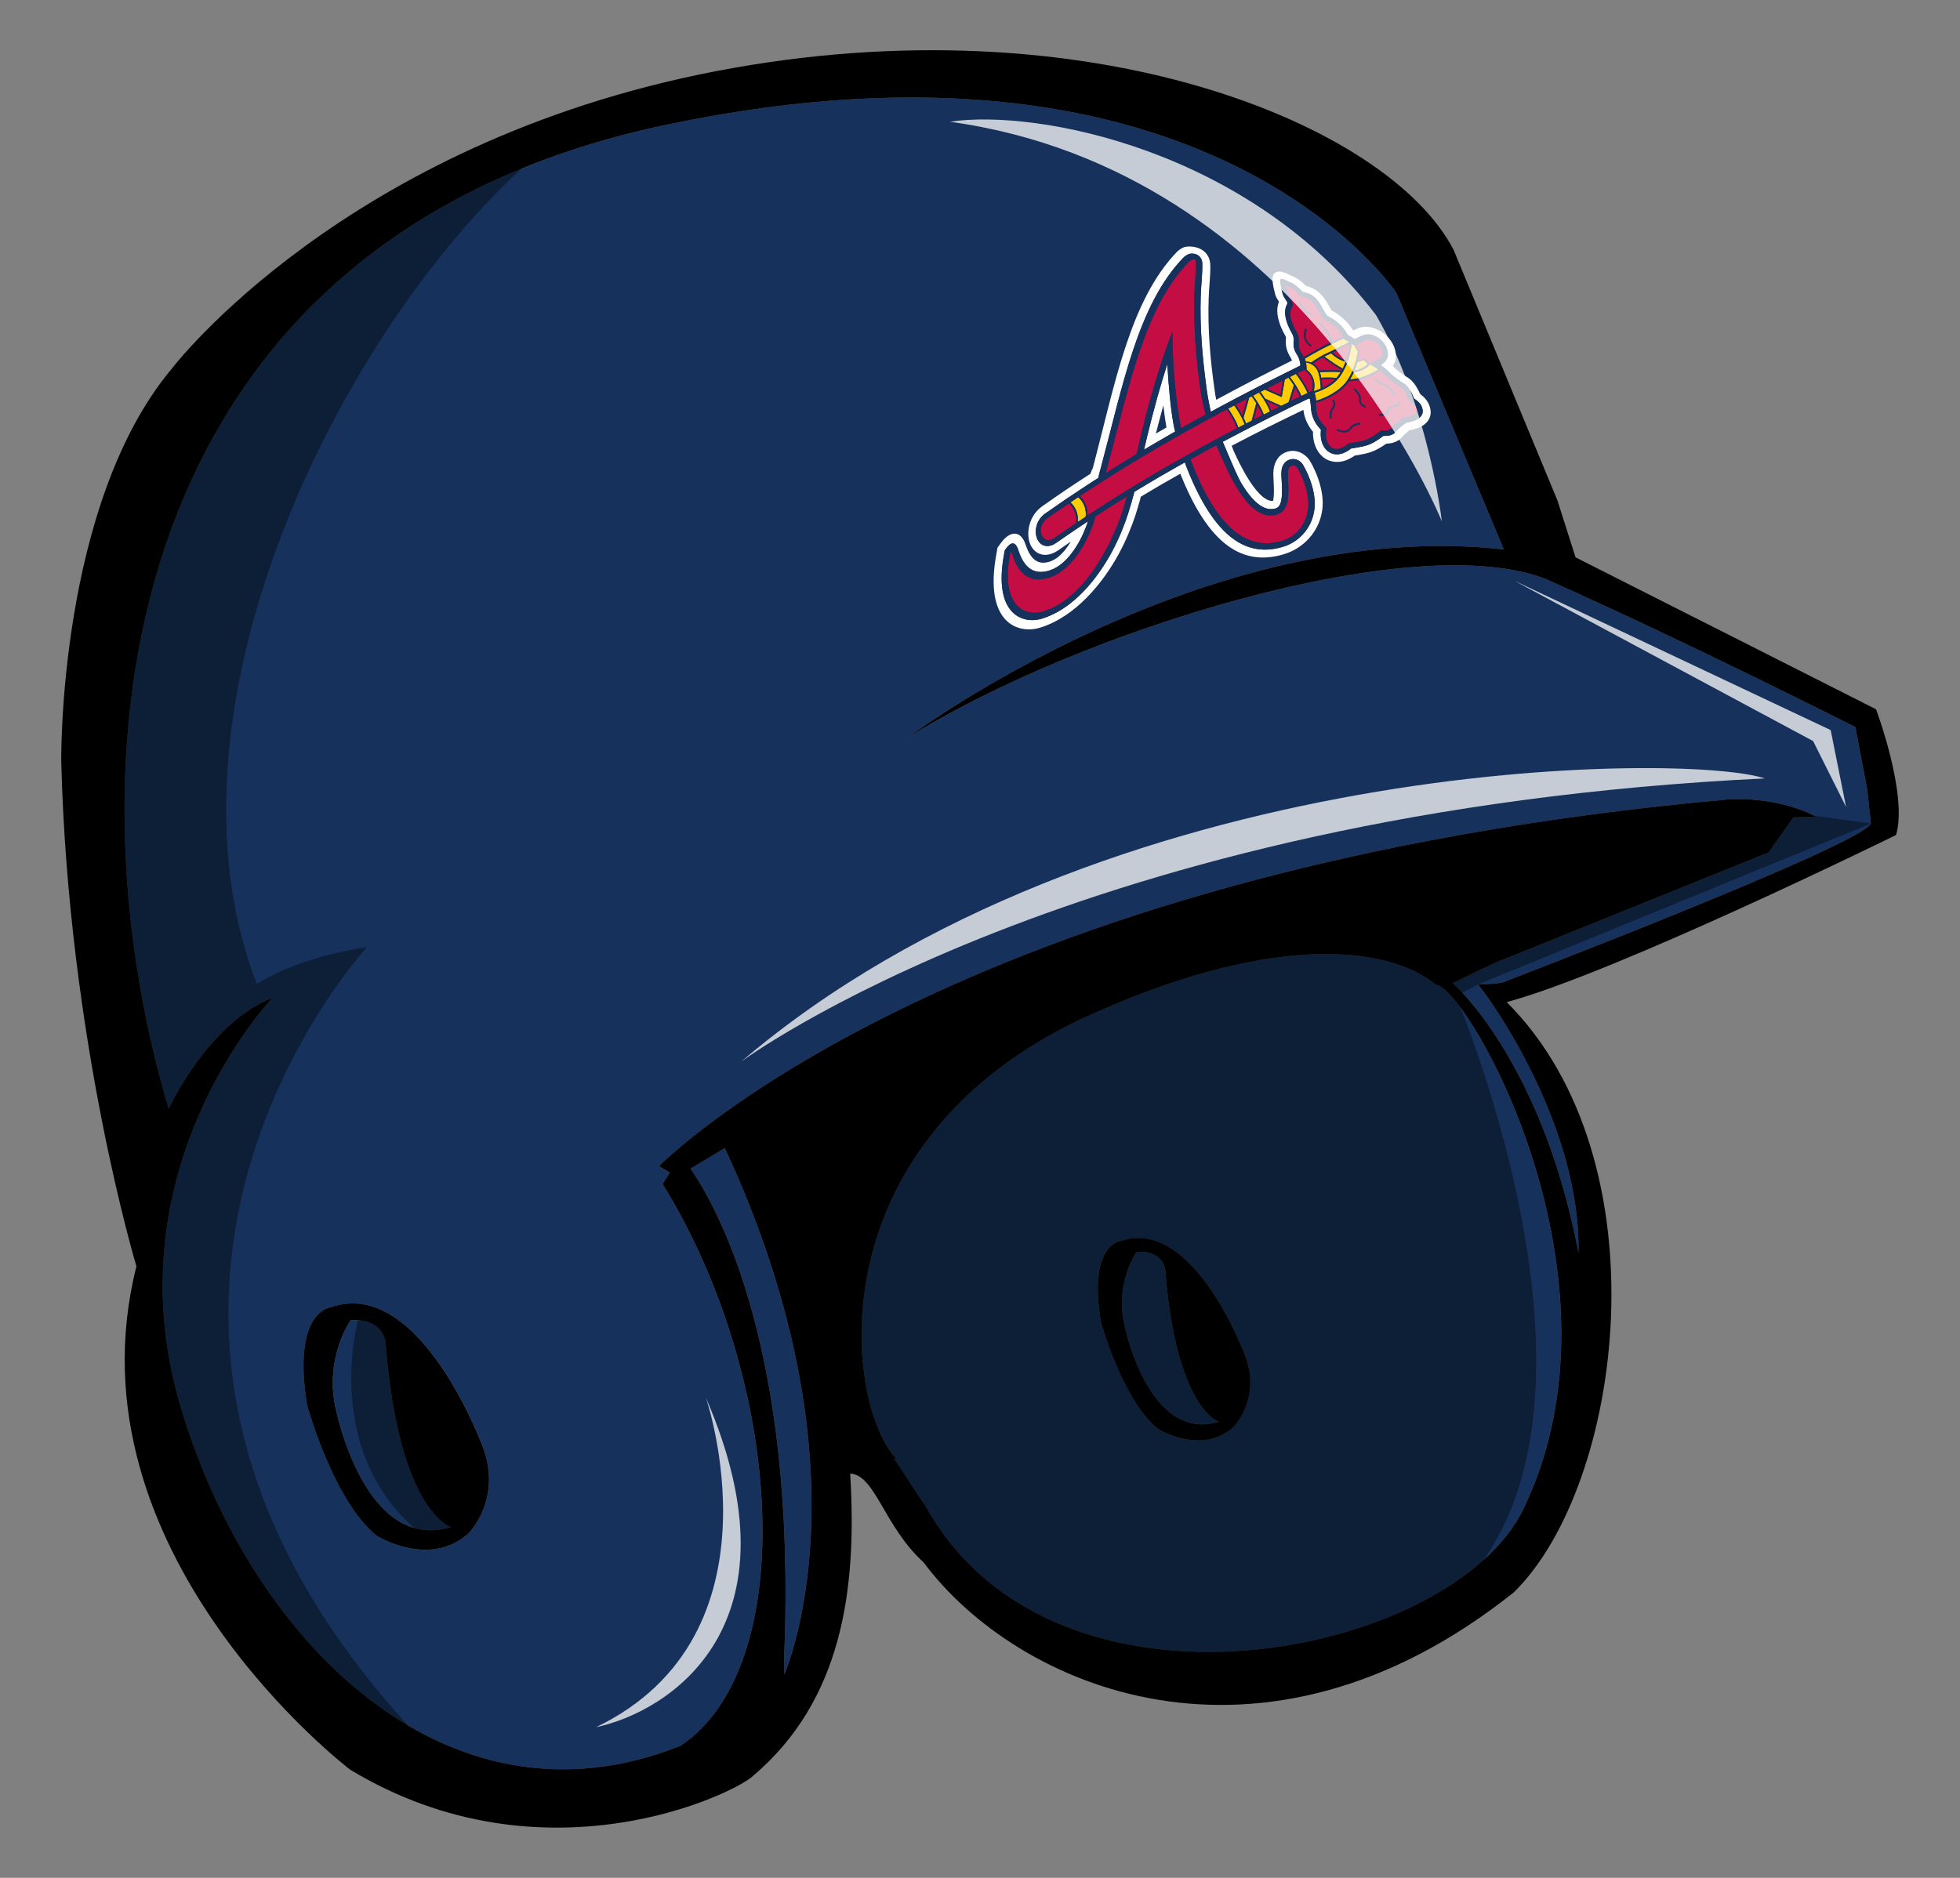<?xml version="1.0" encoding="utf-8"?>
<!-- Generator: Adobe Illustrator 17.0.0, SVG Export Plug-In . SVG Version: 6.00 Build 0)  -->
<!DOCTYPE svg PUBLIC "-//W3C//DTD SVG 1.1//EN" "http://www.w3.org/Graphics/SVG/1.1/DTD/svg11.dtd">
<svg version="1.1" id="Layer_1" xmlns="http://www.w3.org/2000/svg" xmlns:xlink="http://www.w3.org/1999/xlink" x="0px" y="0px"
	 width="48px" height="46px" viewBox="0 0 48 46" style="enable-background:new 0 0 48 46;" xml:space="preserve">
<rect x="0" y="0" width="48" height="46" fill="#808080" stroke="none"/>
<path id="color1" style="fill:#16325C;" d="M35.166,24.124c-1.2-0.995-4.181-1.283-8.805,0.893
	c-6.473,3.154-5.646,9.464-4.399,10.73l-0.068-0.013c0.211,0.285,0.427,0.673,0.769,1.153c3.155,5.707,12.89,3.716,14.646,0.071
	C40.045,31.283,35.926,24.175,35.166,24.124z M30.202,34.96c-0.789,0.702-1.841,0.044-1.841,0.044
	c-0.876-0.702-1.403-2.63-1.403-2.63c-0.314-1.905,0.482-1.973,0.482-1.973c1.807-0.623,3.068,2.849,3.068,2.849
	C30.877,34.293,30.202,34.96,30.202,34.96z M17.75,28.125c3.683,7.912,1.458,12.888,1.458,12.888v-0.526
	c0.288-7.406-1.606-10.858-2.296-11.861C17.12,28.5,17.413,28.324,17.75,28.125z M11.042,37.408
	c-2.134,0.64-2.827-2.934-2.827-2.934c-0.267-1.227,0.373-2.134,0.373-2.134c0.8-0.054,0.854,0.534,0.854,0.534
	C9.761,37.035,11.042,37.408,11.042,37.408z M29.851,34.828c-1.753,0.526-2.323-2.411-2.323-2.411
	c-0.219-1.009,0.307-1.754,0.307-1.754c0.658-0.043,0.702,0.438,0.702,0.438C28.8,34.521,29.851,34.828,29.851,34.828z
	 M45.818,20.173l-0.093-0.85l-0.288-1.513c0,0-4.038-2.046-7.577-3.625c-3.254-1.268-11.435,1.261-15.642,3.891
	c0,0,7.246-5.435,14.61-4.617l-2.63-6.282c0,0-4.558-6.925-17.883-4.12S1.5,18.31,4.13,27.163c0,0,0.964-2.104,2.542-2.718
	c0,0-3.944,4.12-2.279,9.906c1.666,5.785,6.519,10.711,12.272,8.415c2.928-1.943,2.542-8.941-0.438-13.762l0.176-0.28l-0.263-0.158
	c0,0,7.088-7.276,26.21-8.985c1.321-0.058,2.148,0.438,2.148,0.438c-0.137-0.006-0.337-0.004-0.578,0.003l-0.606,0.859l-6.439,2.601
	c-0.242,0.074-1.295,0.604-1.295,0.604s2.167,1.866,3.076,6.594c0.054-3.042-2.049-6.063-2.459-6.564
	c0.173-0.009,0.594-0.013,0.688-0.084C36.885,24.031,45.584,20.699,45.818,20.173z M11.469,37.568
	c-0.96,0.853-2.24,0.053-2.24,0.053c-1.067-0.854-1.707-3.201-1.707-3.201c-0.381-2.318,0.587-2.4,0.587-2.4
	c2.2-0.758,3.735,3.467,3.735,3.467C12.29,36.757,11.469,37.568,11.469,37.568z"/>
<path id="fill_3_" style="fill:#FFFFFF;" d="M34.781,9.654c-0.015-0.032-0.034-0.07-0.053-0.106c-0.027-0.049-0.056-0.1-0.087-0.142
	c-0.03-0.039-0.095-0.119-0.193-0.175c-0.06-0.035-0.205-0.132-0.282-0.21c-0.017-0.02-0.037-0.037-0.058-0.057
	c0.13-0.177,0.083-0.427-0.044-0.612c-0.168-0.242-0.529-0.446-0.842-0.295c-0.031,0.015-0.047,0.022-0.078,0.037
	c-0.005-0.003-0.007-0.004-0.012-0.007c-0.132-0.23-0.363-0.4-0.522-0.483c-0.047-0.079-0.097-0.176-0.165-0.277
	c-0.151-0.224-0.35-0.295-0.454-0.324c-0.007-0.002-0.01-0.004-0.017-0.006c-0.092-0.099-0.194-0.166-0.267-0.206
	c-0.028-0.015-0.054-0.026-0.072-0.034c-0.011-0.004-0.016-0.006-0.027-0.01c-0.067-0.035-0.126-0.062-0.177-0.077
	c-0.045-0.015-0.138-0.037-0.206,0.015c-0.057,0.042-0.062,0.11-0.062,0.148s0.006,0.087,0.013,0.133
	c0.002,0.022,0.007,0.05,0.014,0.085c0.013,0.059,0.032,0.133,0.043,0.172c0.017,0.053,0.049,0.11,0.083,0.159
	c0.002,0.003,0.004,0.006,0.006,0.009c-0.1,0.237-0.006,0.553,0.151,0.826c0.02,0.034,0.021,0.04,0.018,0.094
	c-0.002,0.023-0.003,0.047-0.002,0.071c0.001,0.036,0.003,0.071,0.009,0.107c0.015,0.089,0.05,0.179,0.112,0.275
	c0.012,0.019,0.022,0.042,0.03,0.068c-0.739,0.37-1.107,0.557-1.855,0.961c-0.015-0.076-0.027-0.149-0.035-0.205
	c-0.121-0.846-0.173-1.54-0.15-2.277c0.008-0.268,0.043-0.539,0.041-0.794c-0.004-0.495-0.524-0.512-0.653-0.458
	c-0.046,0.019-0.086,0.046-0.11,0.064c-0.027,0.021-0.049,0.041-0.049,0.041c-1.163,1.199-1.528,3.27-2.067,5.304
	c-0.009,0.015-0.015,0.027-0.019,0.035c-0.01,0.022-0.021,0.052-0.032,0.085c-0.002,0.005-0.004,0.012-0.006,0.017
	c-0.466,0.301-0.701,0.459-1.177,0.794c-0.339,0.238-0.397,0.66-0.307,0.908c0.09,0.249,0.362,0.407,0.709,0.163
	c0.113-0.079,0.17-0.118,0.283-0.196c-0.001,0.007,0,0.012,0,0.013c-0.178,0.288-0.385,0.477-0.635,0.496
	c-0.205,0.016-0.351-0.132-0.444-0.394c-0.014-0.029-0.026-0.073-0.034-0.093c-0.124-0.313-0.379-0.286-0.591,0.009
	c-0.032,0.044-0.048,0.065-0.08,0.109c-0.009,0.054-0.014,0.081-0.024,0.135c-0.324,1.728,0.538,1.986,1.057,1.829
	c0.89-0.269,1.566-1.127,1.936-1.809c0.191-0.352,0.324-0.692,0.409-0.95c0.041-0.125,0.072-0.232,0.094-0.312
	c0.006-0.02,0.009-0.03,0.015-0.05c0.003-0.014,0.01-0.045,0.021-0.089c0.39-0.235,0.584-0.347,0.969-0.564
	c0.008,0.019,0.016,0.039,0.024,0.059c0.762,1.886,1.651,2.165,2.499,1.917c0.535-0.156,0.857-0.591,0.936-0.995
	c0.106-0.453-0.106-1.002-0.296-1.315c-0.11-0.157-0.327-0.284-0.566-0.197c-0.244,0.089-0.299,0.318-0.313,0.43
	c-0.006,0.047-0.008,0.103-0.005,0.154c0,0.033,0.003,0.066,0.004,0.091c0.004,0.095,0.01,0.191,0.01,0.286
	c0,0.077-0.005,0.147-0.015,0.202c-0.002,0.014-0.006,0.025-0.006,0.032c-0.132,0.02-0.335-0.105-0.595-0.516
	c-0.161-0.255-0.294-0.536-0.373-0.711c-0.016-0.042-0.031-0.082-0.046-0.121c0.708-0.37,1.057-0.543,1.756-0.88
	c0.023,0.212,0.117,0.381,0.2,0.493c0.012,0.014,0.024,0.03,0.035,0.043c-0.011,0.404,0.221,0.753,0.612,0.739
	c0.157-0.005,0.287-0.076,0.357-0.119c0.019-0.011,0.035-0.024,0.05-0.036c0.022-0.003,0.045-0.006,0.071-0.01
	c0.098-0.017,0.225-0.041,0.327-0.076c0.124-0.042,0.248-0.118,0.329-0.172c0.019-0.012,0.036-0.024,0.052-0.035
	c0.007,0,0.01,0,0.017,0c0.087-0.004,0.258-0.026,0.369-0.165c0.029-0.036,0.081-0.083,0.132-0.122
	c0.014-0.01,0.024-0.022,0.034-0.033c0.003-0.003,0.005-0.007,0.009-0.01c0.049-0.005,0.148-0.025,0.242-0.065
	c0.042-0.018,0.117-0.055,0.178-0.12c0.064-0.067,0.122-0.173,0.098-0.318C35.001,9.832,34.858,9.71,34.781,9.654z M34.84,10.035
	c0.026,0.158-0.112,0.23-0.18,0.26c-0.083,0.036-0.175,0.052-0.212,0.058c-0.02,0.003-0.183,0.123-0.262,0.22
	c-0.069,0.085-0.174,0.102-0.241,0.104c-0.02,0.001-0.039-0.001-0.055,0c-0.003,0-0.017,0.002-0.017,0.004
	c-0.023,0.018-0.054,0.039-0.087,0.065c-0.077,0.053-0.186,0.12-0.284,0.154c-0.092,0.031-0.206,0.053-0.295,0.067
	c-0.042,0.007-0.08,0.013-0.105,0.016c-0.002,0-0.013,0.003-0.013,0.003c-0.017,0.015-0.042,0.034-0.07,0.05
	c-0.059,0.04-0.156,0.089-0.263,0.093c-0.25,0.009-0.444-0.228-0.406-0.592c0.001-0.004-0.005-0.02-0.008-0.022
	c-0.022-0.023-0.048-0.052-0.073-0.085c-0.074-0.097-0.151-0.246-0.161-0.425c-0.005-0.085-0.014-0.157-0.024-0.218
	c-0.003-0.022-0.02-0.032-0.039-0.023c-0.773,0.373-1.159,0.564-1.944,0.976c-0.062,0.033-0.093,0.049-0.155,0.082
	c0.024,0.057,0.049,0.116,0.075,0.176c0.144,0.338,0.292,0.699,0.399,0.871c0.255,0.411,0.522,0.656,0.798,0.592
	c0.086-0.02,0.132-0.07,0.159-0.198c0.016-0.074,0.021-0.157,0.021-0.241c0-0.094-0.007-0.193-0.011-0.289
	c-0.002-0.026-0.003-0.057-0.006-0.088c0-0.039,0-0.081,0.005-0.119c0.011-0.084,0.048-0.215,0.189-0.265
	c0.14-0.05,0.263,0.017,0.33,0.115c0.181,0.299,0.359,0.798,0.271,1.185c-0.066,0.35-0.329,0.707-0.761,0.835
	c-0.719,0.213-1.576,0.012-2.331-1.892c-0.015-0.037-0.029-0.075-0.044-0.113c0,0-0.008-0.024-0.021-0.065
	c-0.071,0.04-0.106,0.06-0.178,0.1c-0.335,0.19-0.503,0.287-0.842,0.49c-0.088,0.052-0.131,0.079-0.219,0.132
	c-0.006,0.024-0.011,0.047-0.015,0.067c-0.001,0.007-0.002,0.01-0.003,0.017c-0.003,0.007-0.005,0.01-0.008,0.017
	c-0.002,0.004-0.002,0.012-0.007,0.023c-0.01,0.038-0.015,0.057-0.025,0.095c-0.004,0.012-0.007,0.024-0.011,0.038
	c-0.022,0.073-0.048,0.166-0.082,0.273c-0.08,0.251-0.207,0.581-0.387,0.919c-0.355,0.667-0.96,1.434-1.743,1.662
	c-0.432,0.126-1.197-0.084-0.902-1.619c0.004-0.023,0.006-0.035,0.011-0.058c0.014-0.02,0.021-0.03,0.035-0.05
	c0.112-0.153,0.214-0.168,0.282,0.002c0.009,0.021,0.02,0.064,0.033,0.096c0.105,0.296,0.284,0.503,0.578,0.478
	c0.348-0.03,0.623-0.3,0.827-0.626c0.068-0.11,0.126-0.221,0.172-0.325c0.049-0.11,0.085-0.21,0.11-0.288
	c-0.139,0.092-0.208,0.138-0.348,0.233c-0.17,0.115-0.255,0.174-0.426,0.293c-0.231,0.162-0.412,0.059-0.476-0.113
	c-0.064-0.173-0.021-0.448,0.206-0.605c0.411-0.289,0.615-0.427,1.019-0.691c0.112-0.073,0.168-0.109,0.28-0.181
	c0.011-0.055,0.018-0.09,0.018-0.09c0.016-0.059,0.032-0.119,0.048-0.178c0.531-1.993,0.902-3.978,2.022-5.132
	c0,0,0.017-0.014,0.036-0.031c0.019-0.013,0.049-0.034,0.084-0.048c0.095-0.04,0.336-0.011,0.338,0.243
	c0.003,0.257-0.032,0.524-0.04,0.789c-0.023,0.755,0.035,1.469,0.154,2.336c0.011,0.077,0.03,0.186,0.052,0.293
	c0.01,0.053,0.021,0.106,0.032,0.155c0.004,0.015,0.007,0.03,0.011,0.045c0.07-0.038,0.105-0.057,0.175-0.095
	c0.81-0.435,1.208-0.636,2.008-1.032c0.003-0.003,0.011-0.016,0.011-0.021c-0.007-0.07-0.027-0.168-0.084-0.252
	c-0.045-0.068-0.069-0.131-0.079-0.19c-0.003-0.025-0.005-0.051-0.005-0.075C31.68,8.4,31.682,8.38,31.683,8.36
	c0.004-0.065,0.005-0.116-0.044-0.202c-0.154-0.266-0.215-0.532-0.116-0.705c0.012-0.019,0.011-0.036-0.008-0.072
	c-0.013-0.023-0.029-0.046-0.042-0.067c-0.027-0.041-0.047-0.076-0.052-0.098c-0.013-0.035-0.029-0.099-0.04-0.154
	c-0.006-0.028-0.01-0.054-0.013-0.072c-0.006-0.046-0.012-0.083-0.011-0.109c0.001-0.027,0.007-0.04,0.013-0.047
	c0.015-0.011,0.059-0.004,0.194,0.066c0.013,0.007,0.027,0.013,0.041,0.017c0.013,0.006,0.026,0.012,0.043,0.021
	c0.068,0.039,0.159,0.099,0.234,0.192c0,0.001,0.012,0.011,0.013,0.011c0.006,0.003,0.009,0.004,0.015,0.007
	c0.007,0.004,0.016,0.007,0.022,0.008c0.017,0.005,0.034,0.01,0.051,0.014c0.086,0.026,0.209,0.071,0.309,0.219
	c0.066,0.099,0.113,0.193,0.16,0.27c0.02,0.034,0.037,0.057,0.05,0.072c0,0,0.011,0.008,0.012,0.011
	c0.136,0.06,0.374,0.223,0.48,0.444c0.001,0.003,0.012,0.016,0.014,0.016c0.02,0.012,0.044,0.026,0.069,0.043
	c0.03,0.018,0.06,0.035,0.087,0.053c0.003,0.003,0.022,0.005,0.025,0.003c0.063-0.03,0.094-0.045,0.157-0.074
	c0.211-0.102,0.448,0.031,0.563,0.199c0.112,0.165,0.127,0.39-0.07,0.497c-0.018,0.008-0.016,0.026,0.004,0.041
	c0.069,0.049,0.134,0.104,0.198,0.171c0.097,0.101,0.266,0.214,0.337,0.256c0.052,0.028,0.09,0.074,0.113,0.105
	c0.023,0.034,0.049,0.073,0.07,0.113c0.028,0.053,0.053,0.109,0.067,0.147c0.001,0,0.011,0.012,0.012,0.013
	c0.012,0.009,0.027,0.018,0.042,0.029C34.734,9.838,34.82,9.911,34.84,10.035z M28.078,10.755c-0.02,0.085-0.041,0.171-0.061,0.26
	c0.091-0.054,0.136-0.081,0.227-0.134c0.147-0.086,0.22-0.129,0.366-0.213c0.067-0.039,0.101-0.058,0.168-0.096
	c-0.009-0.038-0.014-0.058-0.023-0.096c-0.007-0.033-0.013-0.067-0.02-0.102c-0.073-0.404-0.119-0.958-0.149-1.451
	c-0.006,0.018-0.009,0.027-0.015,0.046C28.432,9.398,28.257,10.007,28.078,10.755z M28.308,10.621
	c0.042-0.17,0.086-0.34,0.132-0.504c0.018-0.063,0.034-0.125,0.05-0.186c0.022,0.196,0.048,0.381,0.076,0.54
	C28.463,10.53,28.412,10.56,28.308,10.621z M28.587,8.923L28.587,8.923L28.587,8.923L28.587,8.923z"/>
<path id="fill_2_" style="fill:#C40D42;" d="M31.774,11.463c0.172,0.291,0.326,0.747,0.246,1.082
	c-0.054,0.305-0.271,0.6-0.622,0.704c-0.612,0.181-1.429,0.043-2.176-1.82c-0.014-0.034-0.028-0.069-0.041-0.105
	c0,0-0.01-0.028-0.025-0.073c0.254-0.141,0.381-0.21,0.633-0.345c0.024,0.058,0.049,0.117,0.074,0.176
	c0.346,0.8,0.79,1.668,1.376,1.532c0.351-0.081,0.322-0.505,0.304-0.89c-0.004-0.101-0.03-0.268,0.086-0.312
	C31.691,11.39,31.741,11.414,31.774,11.463z M26.743,12.918c-0.167,0.449-0.598,1.217-1.248,1.273
	c-0.364,0.032-0.569-0.222-0.683-0.549c-0.03-0.067-0.037-0.152-0.069-0.108c-0.27,1.387,0.418,1.554,0.778,1.452
	c1.11-0.315,1.796-1.872,2.002-2.565c0.033-0.113,0.056-0.202,0.072-0.259c-0.306,0.189-0.46,0.286-0.769,0.487
	C26.814,12.706,26.787,12.801,26.743,12.918z M27.847,11.076c0.016-0.072,0.032-0.143,0.048-0.212
	c0.402-1.725,0.816-2.749,0.821-2.734c-0.017,0.52,0.059,1.516,0.17,2.158c0.012,0.072,0.025,0.139,0.04,0.2
	c0.241-0.136,0.361-0.202,0.599-0.332c-0.014-0.059-0.031-0.127-0.047-0.197c-0.03-0.13-0.06-0.265-0.073-0.36
	c-0.122-0.884-0.177-1.613-0.155-2.379c0.007-0.269,0.041-0.533,0.039-0.789c-0.001-0.173-0.179-0.012-0.179-0.012
	c-1.07,1.105-1.437,2.967-1.96,4.902c-0.025,0.091-0.049,0.181-0.074,0.272c0.305-0.193,0.457-0.287,0.758-0.468
	C27.84,11.105,27.842,11.095,27.847,11.076z M30.964,10.147c0.156-0.079,0.234-0.118,0.389-0.195h-0.001
	c-0.009,0.004-0.013,0.007-0.022,0.011c-0.125-0.057-0.188-0.085-0.313-0.141c0.044,0.075,0.087,0.158,0.116,0.239
	c-0.01,0.005-0.014,0.007-0.024,0.012C31.052,10.103,31.023,10.118,30.964,10.147z M26.442,12.155
	c0.001-0.001,0.001-0.001,0.001-0.002l0,0C26.442,12.154,26.442,12.154,26.442,12.155z M31.609,9.826
	c0.091-0.045,0.136-0.067,0.226-0.111c-0.029-0.077-0.073-0.159-0.119-0.234C31.675,9.619,31.653,9.688,31.609,9.826z M30.795,9.923
	c-0.036,0.143-0.054,0.214-0.093,0.357c0.086-0.044,0.128-0.065,0.214-0.109C30.886,10.09,30.841,10.002,30.795,9.923z
	 M30.701,10.28L30.701,10.28c-0.003,0.002-0.004,0.002-0.006,0.004C30.698,10.283,30.699,10.282,30.701,10.28z M32.036,9.618
	c-0.022,0.011-0.032,0.016-0.054,0.027c0.063-0.031,0.094-0.046,0.156-0.076c-0.001-0.002-0.001-0.004-0.001-0.004
	c-0.001-0.003-0.002-0.004-0.003-0.007c0.001-0.003,0.001-0.004,0.001-0.006c0.004-0.012,0.085-0.291-0.17-0.475
	c-0.005-0.004-0.008-0.006-0.013-0.01c0.001-0.005,0.002-0.007,0.003-0.012c0-0.001,0.001-0.001,0-0.002
	c-0.075,0.037-0.112,0.055-0.186,0.092c0.062,0.08,0.211,0.282,0.284,0.464C32.046,9.613,32.043,9.614,32.036,9.618L32.036,9.618z
	 M33.294,8.642c-0.006,0.033-0.019,0.103-0.042,0.192c0.084-0.015,0.14-0.042,0.146-0.045C33.4,8.788,33.4,8.788,33.401,8.788
	c0.005-0.002,0.007-0.003,0.011-0.005c0.005,0.006,0.007,0.008,0.013,0.014c0.02,0.022,0.06,0.06,0.099,0.094
	c0.002-0.002,0.003-0.004,0.004-0.006c0.006,0.004,0.01,0.006,0.016,0.01c0.003,0.002,0.005,0.003,0.008,0.005l0,0
	c0.074-0.034,0.111-0.051,0.185-0.086c0.29-0.134-0.031-0.604-0.316-0.469c-0.087,0.042-0.131,0.062-0.218,0.104
	c0.008,0.007,0.009,0.01,0.01,0.013c0.006,0.012,0.036,0.073,0.081,0.145c0.002,0.003,0.003,0.004,0.005,0.007
	c0,0.003-0.001,0.004-0.001,0.007C33.297,8.623,33.296,8.63,33.294,8.642z M31.42,9.318c-0.16,0.08-0.241,0.121-0.401,0.202
	c0.11,0.048,0.276,0.122,0.339,0.15C31.384,9.529,31.396,9.459,31.42,9.318z M25.825,13.177c0.211-0.148,0.316-0.22,0.525-0.361
	c0.001-0.001,0.002-0.001,0.003-0.002c0-0.004,0.001-0.007,0.001-0.011c0.036-0.254-0.115-0.417-0.177-0.471
	c-0.212,0.143-0.318,0.216-0.532,0.366C25.341,12.91,25.518,13.392,25.825,13.177z M30.424,10.179
	c0.049-0.166,0.072-0.248,0.117-0.413c-0.113,0.058-0.169,0.088-0.282,0.147C30.295,9.964,30.363,10.065,30.424,10.179z
	 M31.957,9.053c0,0.001-0.001,0.001-0.001,0.002v0.001C31.956,9.055,31.956,9.054,31.957,9.053z M29.894,10.702
	c0.065-0.035,0.097-0.052,0.162-0.086c0.094-0.05,0.142-0.074,0.236-0.123c-0.056-0.18-0.194-0.386-0.249-0.465
	c-0.067,0.036-0.1,0.054-0.167,0.09c-0.077,0.041-0.115,0.062-0.192,0.103c-0.05,0.027-0.076,0.041-0.126,0.068
	c-0.242,0.132-0.364,0.199-0.608,0.336c-0.055,0.031-0.082,0.046-0.137,0.078c-0.068,0.039-0.102,0.058-0.171,0.097
	c-0.175,0.101-0.263,0.152-0.44,0.256c-0.091,0.053-0.136,0.08-0.227,0.134c-0.072,0.043-0.108,0.064-0.179,0.108
	c-0.301,0.182-0.453,0.276-0.759,0.471c-0.071,0.045-0.106,0.067-0.177,0.113c-0.118,0.076-0.178,0.115-0.297,0.193
	c-0.048,0.032-0.073,0.048-0.121,0.079c0.021,0.019,0.048,0.047,0.075,0.083c0.062,0.084,0.124,0.215,0.111,0.394
	c0.026-0.017,0.039-0.026,0.066-0.043c0.072-0.047,0.108-0.071,0.179-0.117c0.308-0.2,0.462-0.296,0.767-0.483
	c0.071-0.044,0.107-0.066,0.178-0.109c0.088-0.053,0.132-0.079,0.219-0.132c0.305-0.182,0.456-0.27,0.758-0.441
	c0.072-0.041,0.108-0.061,0.179-0.101c0.055-0.031,0.083-0.046,0.138-0.077c0.251-0.14,0.376-0.208,0.626-0.342
	C29.8,10.752,29.832,10.735,29.894,10.702z M31.743,8.116c-0.143-0.245-0.179-0.458-0.106-0.583c0.074-0.124-0.078-0.26-0.098-0.322
	s-0.057-0.234-0.045-0.226l0,0c0.013,0.011,0.179,0.065,0.285,0.2c0.107,0.137,0.275,0.057,0.402,0.25
	c0.129,0.195,0.182,0.371,0.31,0.428c0.126,0.058,0.324,0.2,0.394,0.387c-0.002,0.001-0.003,0.001-0.006,0.002
	c-0.002,0.001-0.122,0.057-0.266,0.127c-0.012-0.254-0.29-0.474-0.303-0.483c-0.004,0.005-0.006,0.008-0.011,0.014
	c-0.004,0.006-0.006,0.008-0.01,0.014c0.003,0.002,0.289,0.228,0.283,0.471c0.002,0.001,0.003,0.001,0.005,0.001
	c-0.099,0.049-0.205,0.102-0.29,0.148c-0.132,0.071-0.331,0.187-0.362,0.205C31.91,8.71,31.89,8.67,31.864,8.631
	C31.734,8.438,31.888,8.363,31.743,8.116z M32.139,7.729c0.001-0.007,0.001-0.011,0.002-0.018c0.001-0.008,0.001-0.011,0.001-0.019
	C31.9,7.617,31.855,7.402,31.855,7.4c-0.008-0.001-0.012-0.001-0.02-0.002c-0.008,0-0.012,0-0.02-0.001
	C31.814,7.4,31.866,7.644,32.139,7.729z M32.1,8.492c0.004-0.006,0.006-0.009,0.009-0.016c0.004-0.006,0.005-0.009,0.009-0.015
	c-0.236-0.163-0.116-0.378-0.111-0.387C32,8.069,31.996,8.067,31.989,8.062S31.978,8.055,31.97,8.05
	C31.969,8.052,31.828,8.303,32.1,8.492z M33.757,9.051c-0.007-0.005-0.021-0.015-0.021-0.015S33.75,9.046,33.757,9.051L33.757,9.051
	z M34.708,10.035c0.022,0.133-0.228,0.179-0.297,0.189c-0.068,0.01-0.254,0.166-0.331,0.262c-0.077,0.094-0.248,0.054-0.248,0.054
	s-0.213,0.176-0.382,0.235c-0.171,0.06-0.419,0.084-0.419,0.084s-0.14,0.136-0.288,0.141s-0.331-0.15-0.254-0.515
	c0,0-0.241-0.178-0.256-0.47C32.23,9.96,32.226,9.91,32.22,9.864c0.002-0.001,0.003-0.001,0.005-0.001
	c0.004-0.001,0.414-0.102,0.707-0.398c0.038-0.039,0.074-0.083,0.106-0.13c0.368,0.002,0.735-0.241,0.753-0.253
	c0.002-0.001,0.003-0.002,0.005-0.003c0.053,0.04,0.102,0.081,0.151,0.132c0.115,0.119,0.298,0.243,0.377,0.289
	c0.078,0.045,0.167,0.255,0.189,0.314C34.536,9.875,34.686,9.902,34.708,10.035z M32.614,10.243
	c-0.002-0.005-0.039-0.119,0.044-0.233c0.037-0.05,0.05-0.097,0.04-0.142c-0.011-0.048-0.046-0.074-0.047-0.075
	C32.646,9.8,32.644,9.803,32.64,9.81c-0.004,0.006-0.006,0.009-0.01,0.016l0,0c0.001,0,0.023,0.017,0.029,0.047
	c0.007,0.033-0.004,0.071-0.034,0.111c-0.095,0.13-0.051,0.262-0.049,0.268c0.008-0.002,0.012-0.003,0.019-0.004
	C32.602,10.246,32.606,10.245,32.614,10.243z M33.312,10.363c-0.007-0.001-0.161-0.016-0.268,0.129
	c-0.093,0.125-0.287,0.021-0.295,0.017c-0.003,0.007-0.005,0.011-0.008,0.018c-0.004,0.007-0.005,0.01-0.009,0.017
	c0.003,0.001,0.234,0.127,0.346-0.025c0.095-0.128,0.229-0.115,0.235-0.114c0-0.008,0-0.012-0.001-0.02
	C33.312,10.375,33.312,10.371,33.312,10.363z M33.443,9.946c-0.009-0.002-0.062-0.021-0.093-0.062
	c-0.019-0.026-0.027-0.057-0.023-0.092c0.015-0.141-0.147-0.276-0.154-0.281c-0.004,0.006-0.007,0.009-0.011,0.015
	c-0.005,0.006-0.007,0.008-0.011,0.014c0.002,0.002,0.149,0.123,0.136,0.241c-0.006,0.049,0.007,0.093,0.039,0.131
	c0.042,0.05,0.106,0.073,0.119,0.074c-0.001-0.008-0.001-0.012-0.002-0.02C33.443,9.958,33.443,9.954,33.443,9.946
	C33.442,9.946,33.442,9.946,33.443,9.946z M33.658,9.301c0.004,0.004,0.107,0.11,0.245,0.142c0.118,0.028,0.233,0.25,0.234,0.253
	c0.007-0.003,0.011-0.004,0.018-0.007c0.007-0.002,0.011-0.004,0.019-0.006c-0.005-0.01-0.127-0.247-0.269-0.28
	c-0.124-0.029-0.219-0.127-0.22-0.128c-0.006,0.005-0.008,0.008-0.014,0.013C33.666,9.294,33.663,9.296,33.658,9.301z M34.29,9.842
	c-0.008-0.002-0.012-0.003-0.021-0.004c-0.008-0.002-0.013-0.003-0.021-0.005c-0.005,0.069-0.057,0.082-0.118,0.098
	c-0.058,0.014-0.123,0.032-0.146,0.104c-0.038,0.117-0.21,0.112-0.212,0.112c0.001,0.008,0.001,0.012,0.002,0.02
	s0.002,0.012,0.003,0.02c0.008,0,0.202,0.005,0.247-0.134c0.017-0.054,0.068-0.068,0.123-0.082
	C34.211,9.954,34.284,9.936,34.29,9.842z M32.967,8.827c0.04-0.114,0.063-0.222,0.077-0.301c0.007-0.042,0.011-0.076,0.014-0.101
	c-0.079,0.041-0.269,0.136-0.425,0.213c0.021,0.02,0.042,0.038,0.064,0.055C32.788,8.764,32.881,8.805,32.967,8.827z M32.383,9.451
	c0.001,0.019,0.001,0.036,0.001,0.052c0.092-0.044,0.199-0.107,0.292-0.192c0.006-0.005,0.012-0.011,0.018-0.017
	c-0.129-0.01-0.249-0.007-0.331-0.002C32.374,9.356,32.38,9.408,32.383,9.451z M32.864,9.061c-0.13-0.067-0.284-0.174-0.398-0.257
	c-0.025-0.018-0.049-0.036-0.069-0.052c-0.086,0.047-0.179,0.107-0.243,0.151c0.01,0.006,0.02,0.013,0.03,0.02
	c0.005,0.004,0.01,0.008,0.014,0.012c0.042,0.036,0.082,0.084,0.108,0.144c0.119-0.009,0.322-0.017,0.549-0.002
	C32.859,9.071,32.861,9.066,32.864,9.061z"/>
<path id="fill_1_" style="fill:#FFCB05;" d="M30.652,9.708c0.025,0.034,0.068,0.094,0.113,0.166
	c-0.042,0.172-0.065,0.258-0.112,0.431l0,0c-0.063,0.032-0.094,0.049-0.157,0.081l0,0c-0.002,0.001-0.003,0.001-0.004,0.002
	c-0.035,0.018-0.052,0.027-0.087,0.045l0,0c0.007-0.004,0.011-0.005,0.018-0.009l0,0c-0.007,0.004-0.011,0.005-0.018,0.009
	c-0.005,0.003-0.008,0.004-0.013,0.007c-0.002,0.001-0.003,0.001-0.004,0.002l0,0c-0.024,0.013-0.036,0.019-0.06,0.032l0,0
	c-0.059-0.182-0.192-0.383-0.25-0.464c-0.007,0.003-0.01,0.005-0.017,0.009l0,0c0.073-0.039,0.109-0.058,0.182-0.096
	c-0.004,0.002-0.006,0.003-0.011,0.005c-0.002,0.001-0.003,0.002-0.005,0.003c0.038,0.054,0.119,0.172,0.184,0.301
	c0.005,0.008,0.009,0.017,0.013,0.026s0.009,0.018,0.013,0.028c0.017,0.036,0.032,0.074,0.043,0.109
	c0.007-0.003,0.011-0.005,0.018-0.009c0.005-0.003,0.008-0.004,0.014-0.007c0.001-0.001,0.002-0.001,0.004-0.002
	c-0.017-0.049-0.038-0.098-0.062-0.146c0.058-0.197,0.086-0.295,0.138-0.49l0,0C30.614,9.728,30.627,9.721,30.652,9.708
	L30.652,9.708z M31.555,9.251c-0.045,0.023-0.068,0.034-0.113,0.057l0,0c0.009-0.004,0.013-0.007,0.022-0.011l0,0
	c-0.027,0.163-0.041,0.245-0.072,0.409c-0.001,0.008-0.002,0.012-0.004,0.019c-0.008-0.003-0.012-0.004-0.019-0.006h-0.001
	c-0.001,0-0.001-0.001-0.001-0.001c-0.126-0.056-0.299-0.132-0.392-0.173l0,0c0.009-0.005,0.013-0.007,0.022-0.011l0,0
	c-0.058,0.029-0.087,0.044-0.146,0.074c-0.073,0.037-0.109,0.056-0.182,0.094c0.001,0,0.001,0,0.001,0s0.001,0,0.001-0.001
	c0.006-0.003,0.009-0.005,0.016-0.008c0.022,0.03,0.055,0.076,0.091,0.132c0.005,0.008,0.01,0.016,0.015,0.024
	s0.01,0.016,0.015,0.024c0.051,0.085,0.108,0.187,0.142,0.283c0.006-0.003,0.009-0.004,0.015-0.007
	c0.058-0.03,0.088-0.044,0.146-0.074c-0.004,0.002-0.006,0.003-0.01,0.006c-0.033-0.095-0.089-0.197-0.143-0.284
	c-0.006-0.009-0.012-0.02-0.019-0.029c-0.007-0.01-0.013-0.02-0.019-0.03c-0.035-0.053-0.066-0.096-0.085-0.122l0,0
	c0.007-0.004,0.01-0.005,0.017-0.009c0.007-0.003,0.01-0.005,0.017-0.008l0,0c0.026,0.035,0.069,0.095,0.115,0.168
	c0.157,0.07,0.236,0.105,0.393,0.176c-0.009,0.005-0.013,0.007-0.022,0.011h0.001l0,0c0.081-0.04,0.122-0.06,0.203-0.1V9.853
	c0.054-0.167,0.08-0.251,0.129-0.417C31.634,9.356,31.584,9.288,31.555,9.251L31.555,9.251z M31.354,9.69c0,0.001,0,0.001,0,0.002
	c0.001-0.001,0.002-0.001,0.003-0.002C31.355,9.691,31.354,9.69,31.354,9.69z M31.377,9.679c0,0.001,0,0.001,0,0.002
	c0.001,0,0.001-0.001,0.002-0.001C31.378,9.68,31.377,9.679,31.377,9.679z M31.736,9.161L31.736,9.161
	c0.007-0.003,0.01-0.005,0.017-0.008l0,0c-0.022,0.011-0.034,0.017-0.056,0.028c-0.005,0.002-0.007,0.003-0.012,0.006
	c-0.038,0.019-0.057,0.029-0.096,0.048l0,0l0,0c0.027,0.034,0.068,0.089,0.111,0.154c0.005,0.007,0.01,0.015,0.015,0.023
	c0.005,0.008,0.01,0.016,0.015,0.024c0.053,0.082,0.105,0.175,0.14,0.265l0,0c-0.007,0.003-0.01,0.005-0.017,0.009
	c0.052-0.025,0.078-0.038,0.13-0.063c0.022-0.011,0.032-0.016,0.054-0.027l0,0c-0.007,0.003-0.01,0.005-0.017,0.008
	C31.949,9.445,31.795,9.237,31.736,9.161z M26.424,12.166c-0.003,0.002-0.004,0.002-0.006,0.004
	C26.42,12.168,26.421,12.168,26.424,12.166L26.424,12.166z M26.405,12.179L26.405,12.179c-0.075,0.05-0.113,0.075-0.188,0.126l0,0
	c0.059,0.055,0.16,0.174,0.178,0.361c0.004,0.038,0.004,0.077,0,0.12v0.001c0.077-0.052,0.116-0.078,0.193-0.129l0,0
	c0.019-0.163-0.031-0.284-0.085-0.367C26.467,12.236,26.428,12.199,26.405,12.179z M33.172,9.077c0.001,0,0.001,0,0.002,0
	c0.161-0.028,0.263-0.102,0.312-0.146c0.005-0.005,0.01-0.01,0.014-0.013c-0.04-0.036-0.081-0.076-0.103-0.099
	c0,0-0.059,0.03-0.154,0.048C33.225,8.931,33.202,9.003,33.172,9.077z M32.955,8.859c-0.093-0.022-0.193-0.068-0.294-0.15
	c-0.021-0.017-0.042-0.036-0.062-0.055c-0.046,0.022-0.088,0.042-0.121,0.057c-0.014,0.006-0.03,0.014-0.046,0.022
	c0.022,0.016,0.046,0.034,0.072,0.052c0.113,0.081,0.258,0.181,0.379,0.243C32.911,8.972,32.935,8.915,32.955,8.859z M33.736,9.036
	c-0.019-0.013-0.04-0.027-0.061-0.04c-0.001-0.001-0.002-0.001-0.003-0.002c-0.032-0.019-0.049-0.029-0.081-0.048
	c-0.015-0.009-0.022-0.013-0.036-0.021c-0.001,0.001-0.003,0.004-0.008,0.009c-0.003,0.003-0.007,0.008-0.012,0.013
	c-0.038,0.038-0.135,0.12-0.296,0.159c-0.027,0.007-0.055,0.012-0.086,0.016c-0.001,0.002-0.001,0.003-0.002,0.005
	c-0.003,0.006-0.006,0.013-0.009,0.019c-0.022,0.05-0.049,0.1-0.078,0.148c0.324-0.013,0.649-0.215,0.693-0.243
	C33.75,9.046,33.743,9.041,33.736,9.036z M32.345,9.195c0.004,0.02,0.008,0.039,0.011,0.057c0.092-0.005,0.228-0.008,0.373,0.005
	c0.009-0.01,0.017-0.02,0.025-0.03c0.029-0.036,0.055-0.074,0.079-0.113c-0.21-0.013-0.398-0.005-0.51,0.002
	C32.331,9.142,32.339,9.168,32.345,9.195z M33.063,8.374c-0.001,0-0.001-0.001-0.001-0.001s0,0-0.001,0
	C33.061,8.374,33.061,8.374,33.063,8.374L33.063,8.374z M32.358,8.723c0.006-0.004,0.012-0.007,0.018-0.01s0.012-0.007,0.017-0.01
	c0.021-0.011,0.041-0.021,0.061-0.03c0.031-0.014,0.069-0.032,0.113-0.053c0.006-0.002,0.011-0.005,0.017-0.008
	c0.005-0.003,0.012-0.006,0.017-0.008c0.158-0.082,0.369-0.185,0.442-0.222c-0.06-0.038-0.123-0.074-0.147-0.088
	c-0.058,0.027-0.38,0.178-0.582,0.288c-0.125,0.067-0.309,0.174-0.356,0.202c0.008,0.025,0.015,0.05,0.02,0.073
	c0.026-0.001,0.075,0.002,0.13,0.024C32.169,8.838,32.267,8.774,32.358,8.723z M32.175,9.568c0.001,0,0.001-0.003,0.002-0.006
	c-0.001-0.004-0.002-0.007-0.002-0.007C32.175,9.56,32.175,9.563,32.175,9.568z M32.181,9.548c-0.001,0.006-0.003,0.01-0.004,0.014
	c0.002,0.004,0.004,0.011,0.007,0.018c0.029-0.008,0.088-0.027,0.16-0.059c0-0.015,0-0.032,0-0.052
	c-0.001-0.045-0.007-0.102-0.019-0.175c-0.001-0.006-0.002-0.013-0.004-0.02c-0.001-0.007-0.002-0.013-0.004-0.02
	c-0.004-0.019-0.008-0.039-0.012-0.059c-0.006-0.027-0.013-0.052-0.022-0.076c-0.002-0.006-0.005-0.013-0.008-0.02
	c-0.003-0.006-0.006-0.013-0.008-0.019c-0.026-0.053-0.06-0.097-0.102-0.128c-0.001-0.001-0.001-0.001-0.002-0.001
	c-0.014-0.01-0.028-0.019-0.042-0.026c-0.007-0.004-0.014-0.008-0.022-0.012s-0.015-0.007-0.023-0.01
	c-0.033-0.014-0.061-0.019-0.077-0.022c-0.01-0.001-0.016-0.002-0.016-0.002c0.001,0.005,0.002,0.01,0.003,0.016
	c0.002,0.009,0.003,0.017,0.004,0.024c0.007,0.048,0.008,0.088,0.008,0.114c0,0.009-0.001,0.016-0.001,0.022
	C32.226,9.228,32.196,9.476,32.181,9.548z M33.174,8.468c0,0,0.001,0.002,0.002,0.005h0.001C33.178,8.473,33.176,8.472,33.174,8.468
	z M33.101,9.127c0.001-0.002,0.002-0.004,0.003-0.006c0.002-0.005,0.005-0.01,0.006-0.015l0,0c0.001-0.001,0.002-0.003,0.002-0.004
	c0.002-0.005,0.005-0.012,0.008-0.018c0.031-0.073,0.055-0.145,0.074-0.21c0.002-0.004,0.003-0.009,0.004-0.013
	c0.002-0.006,0.004-0.013,0.006-0.02c0.03-0.113,0.047-0.202,0.051-0.227c-0.044-0.071-0.071-0.126-0.079-0.141
	c-0.001-0.002-0.004-0.004-0.008-0.007c-0.012-0.009-0.034-0.025-0.067-0.046c-0.002,0.019-0.005,0.048-0.01,0.083
	c-0.012,0.081-0.036,0.202-0.081,0.332c-0.002,0.006-0.004,0.012-0.006,0.017C33.002,8.858,33,8.863,32.999,8.869
	c-0.019,0.057-0.047,0.119-0.077,0.178c-0.003,0.005-0.005,0.011-0.009,0.017c-0.003,0.006-0.006,0.011-0.009,0.017l0,0
	c-0.003,0.006-0.007,0.012-0.01,0.019s-0.007,0.013-0.011,0.019c-0.028,0.046-0.059,0.094-0.094,0.138
	c-0.001,0.001-0.003,0.002-0.003,0.003c-0.001,0.001-0.002,0.003-0.004,0.004c-0.005,0.006-0.01,0.012-0.015,0.018
	c-0.006,0.006-0.011,0.012-0.016,0.018c-0.108,0.12-0.254,0.201-0.368,0.252c-0.008,0.003-0.015,0.006-0.022,0.01
	c-0.008,0.003-0.015,0.007-0.022,0.009c-0.027,0.011-0.051,0.02-0.073,0.028c-0.016,0.006-0.03,0.01-0.042,0.014
	c-0.011,0.004-0.02,0.007-0.028,0.008c0,0.003,0.001,0.006,0.002,0.009c0.011,0.04,0.025,0.105,0.037,0.188
	c0.09-0.026,0.421-0.134,0.667-0.383l0,0c0.03-0.031,0.058-0.065,0.084-0.101c0.004-0.007,0.009-0.013,0.013-0.019
	c0.004-0.007,0.008-0.013,0.013-0.019c0.031-0.049,0.06-0.101,0.085-0.154C33.098,9.135,33.1,9.131,33.101,9.127z M33.103,8.4
	c-0.002-0.001-0.004-0.003-0.007-0.005h-0.001C33.098,8.397,33.101,8.398,33.103,8.4L33.103,8.4z"/>
<path id="fill" style="fill:#16325C;" d="M34.678,9.798c-0.015-0.011-0.03-0.02-0.042-0.029c-0.001-0.001-0.011-0.013-0.012-0.013
	c-0.015-0.038-0.04-0.094-0.067-0.147c-0.021-0.04-0.047-0.079-0.07-0.113c-0.023-0.03-0.061-0.077-0.113-0.105
	c-0.071-0.042-0.24-0.154-0.337-0.256c-0.064-0.067-0.129-0.121-0.198-0.171c-0.02-0.015-0.022-0.032-0.004-0.041
	c0.197-0.107,0.182-0.332,0.07-0.497c-0.114-0.168-0.352-0.301-0.563-0.199c-0.063,0.03-0.094,0.045-0.157,0.074
	c-0.003,0.003-0.022,0.001-0.025-0.003c-0.028-0.018-0.058-0.036-0.087-0.053c-0.024-0.017-0.048-0.03-0.069-0.043
	c-0.002-0.001-0.013-0.013-0.014-0.016c-0.105-0.221-0.343-0.385-0.48-0.444c-0.001-0.003-0.012-0.011-0.012-0.011
	c-0.013-0.015-0.03-0.038-0.05-0.072c-0.047-0.076-0.094-0.171-0.16-0.27c-0.099-0.148-0.223-0.193-0.309-0.219
	c-0.017-0.004-0.033-0.009-0.051-0.014c-0.007-0.002-0.016-0.004-0.022-0.008c-0.006-0.003-0.009-0.004-0.015-0.007
	c-0.001,0-0.012-0.01-0.013-0.011c-0.075-0.093-0.166-0.154-0.234-0.192c-0.016-0.009-0.03-0.015-0.043-0.021
	C31.587,6.913,31.573,6.906,31.56,6.9c-0.135-0.07-0.179-0.077-0.194-0.066c-0.006,0.006-0.012,0.019-0.013,0.047
	c-0.001,0.026,0.005,0.064,0.011,0.109c0.002,0.017,0.007,0.044,0.013,0.072c0.011,0.054,0.027,0.119,0.04,0.154
	c0.004,0.022,0.025,0.057,0.052,0.098c0.013,0.021,0.029,0.044,0.042,0.067c0.019,0.036,0.021,0.054,0.008,0.072
	c-0.099,0.173-0.038,0.439,0.116,0.705c0.049,0.086,0.048,0.136,0.044,0.202c-0.001,0.021-0.003,0.041-0.002,0.062
	c0,0.024,0.003,0.05,0.005,0.075c0.01,0.058,0.034,0.122,0.079,0.19c0.057,0.085,0.077,0.182,0.084,0.252
	c0,0.005-0.008,0.018-0.011,0.021c-0.8,0.396-1.197,0.597-2.008,1.032c-0.07,0.038-0.105,0.057-0.175,0.095
	c-0.004-0.015-0.007-0.03-0.011-0.045c-0.009-0.047-0.02-0.102-0.03-0.154c-0.021-0.106-0.041-0.216-0.052-0.293
	c-0.119-0.867-0.177-1.582-0.154-2.336c0.008-0.265,0.043-0.533,0.04-0.789c-0.003-0.254-0.243-0.283-0.338-0.243
	c-0.035,0.014-0.065,0.035-0.084,0.048c-0.019,0.017-0.036,0.031-0.036,0.031c-1.12,1.155-1.486,3.137-2.022,5.132
	c-0.016,0.059-0.032,0.119-0.048,0.178c0,0-0.007,0.035-0.018,0.09c-0.112,0.071-0.168,0.108-0.28,0.181
	c-0.404,0.264-0.608,0.402-1.019,0.691c-0.227,0.157-0.27,0.433-0.206,0.605c0.064,0.172,0.245,0.275,0.476,0.113
	c0.171-0.12,0.256-0.178,0.426-0.293c0.139-0.095,0.209-0.141,0.348-0.233c-0.025,0.078-0.061,0.178-0.11,0.288
	c-0.046,0.104-0.103,0.215-0.172,0.325c-0.204,0.326-0.479,0.596-0.827,0.626c-0.294,0.025-0.473-0.182-0.578-0.478
	c-0.013-0.032-0.024-0.075-0.033-0.096c-0.068-0.171-0.17-0.156-0.282-0.002c-0.014,0.02-0.021,0.03-0.035,0.05
	c-0.004,0.023-0.006,0.035-0.011,0.058c-0.295,1.535,0.47,1.745,0.902,1.619c0.783-0.227,1.388-0.994,1.743-1.662
	c0.18-0.338,0.306-0.668,0.387-0.919c0.034-0.107,0.061-0.2,0.082-0.273c0.004-0.014,0.007-0.026,0.011-0.038
	c0.01-0.038,0.015-0.057,0.025-0.095c0.005-0.012,0.005-0.02,0.007-0.023c0.003-0.007,0.005-0.01,0.008-0.017
	c0.001-0.007,0.002-0.01,0.003-0.017c0.005-0.021,0.01-0.043,0.015-0.067c0.088-0.053,0.132-0.08,0.219-0.132
	c0.339-0.203,0.507-0.301,0.842-0.49c0.071-0.04,0.107-0.06,0.178-0.1c0.013,0.04,0.021,0.065,0.021,0.065
	c0.015,0.038,0.03,0.076,0.044,0.113c0.761,1.889,1.612,2.105,2.331,1.892c0.432-0.128,0.695-0.485,0.761-0.835
	c0.089-0.387-0.09-0.885-0.271-1.185c-0.067-0.098-0.19-0.166-0.33-0.115c-0.141,0.051-0.179,0.18-0.189,0.265
	c-0.005,0.038-0.005,0.08-0.005,0.119c0.002,0.031,0.004,0.062,0.006,0.088c0.006,0.095,0.012,0.195,0.011,0.289
	c0,0.084-0.005,0.167-0.021,0.241c-0.027,0.127-0.073,0.178-0.159,0.198c-0.276,0.064-0.543-0.182-0.798-0.592
	c-0.107-0.172-0.255-0.533-0.399-0.871c-0.025-0.06-0.051-0.119-0.075-0.176c0.062-0.033,0.093-0.049,0.155-0.082
	c0.784-0.413,1.17-0.603,1.944-0.976c0.019-0.009,0.036,0.001,0.039,0.023c0.01,0.06,0.019,0.133,0.024,0.218
	c0.01,0.18,0.087,0.329,0.161,0.425c0.025,0.033,0.052,0.062,0.073,0.085c0.004,0.003,0.009,0.018,0.008,0.022
	c-0.042,0.36,0.155,0.6,0.406,0.592c0.107-0.004,0.204-0.053,0.263-0.093c0.028-0.017,0.053-0.035,0.07-0.05
	c0.001,0,0.012-0.003,0.013-0.003c0.026-0.003,0.063-0.01,0.105-0.016c0.089-0.014,0.204-0.036,0.295-0.067
	c0.099-0.033,0.207-0.101,0.284-0.154c0.033-0.026,0.064-0.047,0.087-0.065c0.001-0.002,0.015-0.003,0.017-0.004
	c0.016,0,0.036,0.001,0.055,0c0.067-0.002,0.172-0.019,0.241-0.104c0.079-0.096,0.243-0.217,0.262-0.22
	c0.037-0.006,0.129-0.022,0.212-0.058c0.068-0.03,0.206-0.102,0.18-0.26C34.82,9.911,34.734,9.838,34.678,9.798z M33.422,8.345
	c0.286-0.134,0.606,0.335,0.316,0.469c-0.074,0.034-0.111,0.051-0.185,0.086l0,0c-0.003-0.002-0.005-0.003-0.008-0.005
	c-0.006-0.004-0.01-0.006-0.016-0.01c-0.002,0.002-0.003,0.004-0.004,0.006c-0.039-0.035-0.079-0.073-0.099-0.094
	c-0.005-0.006-0.007-0.008-0.013-0.014c-0.005,0.002-0.007,0.003-0.011,0.005c-0.002,0-0.002,0-0.003,0.001
	c-0.006,0.003-0.062,0.029-0.146,0.045c0.023-0.088,0.036-0.159,0.042-0.192c0.002-0.011,0.003-0.019,0.003-0.021
	c0-0.003,0.001-0.004,0.001-0.007c-0.002-0.003-0.003-0.004-0.005-0.007c-0.045-0.073-0.076-0.133-0.081-0.145
	c-0.001-0.002-0.002-0.005-0.01-0.013C33.29,8.407,33.334,8.386,33.422,8.345z M33.238,9.106c0.16-0.039,0.257-0.12,0.296-0.159
	c0.005-0.005,0.01-0.01,0.012-0.013c0.005-0.005,0.007-0.008,0.008-0.009c0.015,0.009,0.022,0.013,0.036,0.021
	c0.032,0.019,0.049,0.028,0.081,0.048c0.001,0.001,0.002,0.001,0.003,0.002c0.022,0.013,0.042,0.027,0.061,0.04
	c0.007,0.005,0.014,0.01,0.021,0.015l0,0c-0.044,0.028-0.369,0.23-0.693,0.243c0.028-0.048,0.055-0.098,0.078-0.148
	c0.003-0.006,0.006-0.012,0.009-0.019c0-0.002,0.001-0.003,0.002-0.005C33.183,9.119,33.212,9.113,33.238,9.106z M33.172,9.077
	c0.03-0.074,0.053-0.145,0.071-0.21c0.095-0.017,0.154-0.048,0.154-0.048c0.021,0.023,0.062,0.063,0.103,0.099
	c-0.004,0.004-0.009,0.008-0.014,0.013c-0.047,0.044-0.152,0.117-0.312,0.146C33.173,9.077,33.173,9.077,33.172,9.077z
	 M33.096,8.395c0.002,0.002,0.005,0.003,0.007,0.005l0,0C33.101,8.398,33.098,8.397,33.096,8.395L33.096,8.395z M33.101,8.42
	c0.032,0.021,0.054,0.036,0.067,0.046c0.004,0.003,0.007,0.005,0.008,0.007c-0.001-0.003-0.002-0.004-0.002-0.005
	c0.001,0.004,0.003,0.005,0.003,0.005c-0.001,0-0.001,0-0.001,0c0.008,0.015,0.035,0.07,0.079,0.141
	c-0.004,0.025-0.019,0.113-0.051,0.227c-0.002,0.006-0.004,0.013-0.006,0.02c-0.001,0.005-0.003,0.009-0.004,0.013
	c-0.022,0.06-0.044,0.138-0.074,0.21c-0.002,0.006-0.005,0.012-0.008,0.018c0,0.001-0.001,0.002-0.002,0.004l0,0
	c-0.002,0.005-0.004,0.01-0.006,0.015c-0.001,0.002-0.002,0.004-0.003,0.006c-0.002,0.004-0.004,0.008-0.006,0.012
	c-0.025,0.053-0.053,0.105-0.085,0.154c-0.004,0.007-0.009,0.013-0.013,0.019c-0.004,0.007-0.009,0.013-0.013,0.019
	C32.959,9.367,32.93,9.402,32.9,9.432l0,0c-0.246,0.249-0.577,0.357-0.667,0.383c-0.012-0.083-0.026-0.147-0.037-0.188
	c-0.001-0.003-0.002-0.006-0.002-0.009c0.008-0.002,0.017-0.005,0.028-0.008c0.012-0.003,0.026-0.008,0.042-0.014
	c0.022-0.008,0.046-0.017,0.073-0.028c0.007-0.003,0.014-0.006,0.022-0.009c0.007-0.003,0.014-0.006,0.022-0.01
	c0.114-0.05,0.256-0.132,0.368-0.252c0.006-0.006,0.011-0.012,0.016-0.018c0.005-0.006,0.01-0.012,0.015-0.018
	c0.001-0.001,0.002-0.003,0.004-0.004c0.001-0.001,0.002-0.002,0.003-0.003c0.034-0.029,0.066-0.091,0.094-0.138
	c0.004-0.006,0.008-0.012,0.011-0.019c0.004-0.007,0.007-0.013,0.01-0.019l0,0c0.003-0.005,0.006-0.011,0.009-0.017
	c0.003-0.005,0.006-0.011,0.009-0.017c0.031-0.057,0.056-0.12,0.077-0.178C33,8.863,33.002,8.858,33.004,8.853
	c0.002-0.006,0.004-0.012,0.006-0.017c0.046-0.126,0.068-0.25,0.081-0.332C33.096,8.467,33.099,8.439,33.101,8.42z M32.661,8.709
	c0.101,0.082,0.202,0.128,0.294,0.15c-0.02,0.056-0.044,0.113-0.073,0.169c-0.121-0.061-0.266-0.161-0.379-0.243
	c-0.026-0.018-0.05-0.036-0.072-0.052c0.016-0.008,0.032-0.016,0.046-0.022c0.033-0.015,0.075-0.035,0.121-0.057
	C32.619,8.673,32.64,8.692,32.661,8.709z M32.633,8.637c0.156-0.076,0.346-0.172,0.425-0.213c-0.003,0.025-0.007,0.059-0.014,0.101
	c-0.013,0.08-0.037,0.187-0.077,0.301c-0.086-0.021-0.179-0.062-0.27-0.135C32.675,8.675,32.654,8.657,32.633,8.637z M32.466,8.803
	c0.115,0.084,0.269,0.19,0.398,0.257c-0.003,0.005-0.006,0.011-0.009,0.016c-0.227-0.015-0.43-0.007-0.549,0.002
	c-0.027-0.06-0.063-0.108-0.108-0.144c-0.005-0.004-0.009-0.008-0.014-0.012c-0.011-0.007-0.02-0.014-0.03-0.02
	c0.065-0.044,0.157-0.104,0.243-0.151C32.417,8.767,32.441,8.785,32.466,8.803z M32.833,9.115c-0.024,0.039-0.05,0.077-0.079,0.113
	c-0.008,0.01-0.017,0.02-0.025,0.03c-0.145-0.014-0.281-0.011-0.373-0.005c-0.003-0.018-0.007-0.037-0.011-0.057
	c-0.006-0.027-0.014-0.053-0.022-0.078C32.435,9.109,32.623,9.102,32.833,9.115z M32.694,9.294
	c-0.006,0.006-0.012,0.012-0.018,0.017c-0.092,0.081-0.199,0.148-0.292,0.192c0-0.016,0-0.033-0.001-0.052
	c-0.003-0.043-0.009-0.095-0.019-0.159C32.445,9.288,32.565,9.284,32.694,9.294z M33.061,8.373c0.001,0,0.001,0.001,0.001,0.001
	h-0.001C33.061,8.374,33.061,8.374,33.061,8.373L33.061,8.373z M32.6,8.604c-0.005,0.003-0.011,0.006-0.017,0.008
	c-0.006,0.002-0.011,0.005-0.017,0.008c-0.042,0.019-0.082,0.039-0.113,0.053c-0.019,0.009-0.04,0.019-0.061,0.03
	c-0.006,0.003-0.012,0.007-0.017,0.01c-0.006,0.003-0.012,0.006-0.018,0.01c-0.088,0.052-0.189,0.115-0.251,0.157
	c-0.055-0.021-0.103-0.024-0.13-0.024c-0.005-0.023-0.012-0.047-0.02-0.073c0.047-0.027,0.232-0.134,0.356-0.202
	c0.202-0.109,0.524-0.261,0.582-0.288c0.024,0.014,0.087,0.051,0.147,0.088C32.969,8.42,32.763,8.525,32.6,8.604z M31.743,8.116
	c-0.143-0.245-0.179-0.458-0.106-0.583c0.074-0.124-0.078-0.26-0.098-0.322s-0.057-0.234-0.045-0.226l0,0
	c0.013,0.011,0.179,0.065,0.285,0.2c0.107,0.137,0.275,0.057,0.402,0.25c0.129,0.195,0.182,0.371,0.31,0.428
	c0.126,0.058,0.324,0.2,0.394,0.387c-0.002,0.001-0.003,0.001-0.006,0.002c-0.002,0.001-0.122,0.057-0.266,0.127
	c-0.012-0.254-0.29-0.474-0.303-0.483c-0.004,0.005-0.006,0.008-0.011,0.014c-0.004,0.006-0.006,0.008-0.01,0.014
	c0.003,0.002,0.289,0.228,0.283,0.471c0.002,0.001,0.003,0.001,0.005,0.001c-0.099,0.049-0.205,0.102-0.29,0.148
	c-0.132,0.071-0.331,0.187-0.362,0.205C31.91,8.71,31.89,8.67,31.864,8.631C31.734,8.438,31.888,8.363,31.743,8.116z M31.997,9.032
	c0-0.026-0.001-0.066-0.008-0.114c-0.001-0.008-0.002-0.016-0.004-0.024c-0.001-0.005-0.002-0.01-0.003-0.016
	c0,0,0.006,0.001,0.016,0.002c0.016,0.003,0.044,0.009,0.077,0.022c0.008,0.003,0.015,0.007,0.023,0.01
	c0.008,0.004,0.015,0.007,0.022,0.012c0.014,0.007,0.028,0.016,0.042,0.026c0.001,0.001,0.001,0.001,0.002,0.001
	c0.043,0.031,0.077,0.074,0.102,0.128c0.003,0.006,0.006,0.013,0.008,0.019c0.003,0.007,0.006,0.014,0.008,0.02
	c0.009,0.024,0.016,0.05,0.022,0.076c0.004,0.02,0.008,0.04,0.012,0.059c0.002,0.006,0.003,0.013,0.004,0.02
	c0.001,0.006,0.003,0.013,0.004,0.02c0.012,0.072,0.018,0.13,0.019,0.175c0.001,0.02,0.001,0.037,0,0.052
	c-0.072,0.031-0.131,0.051-0.16,0.059c-0.002-0.007-0.008-0.023-0.007-0.018c0.001-0.003,0.003-0.008,0.004-0.014
	c0.017-0.07,0.046-0.32-0.185-0.494C31.997,9.048,31.997,9.041,31.997,9.032z M31.42,9.318c-0.023,0.14-0.036,0.211-0.062,0.352
	c-0.063-0.028-0.229-0.102-0.339-0.15C31.179,9.439,31.259,9.399,31.42,9.318z M31.379,9.68c-0.001,0-0.001,0.001-0.002,0.001
	c0-0.001,0-0.001,0-0.002C31.377,9.679,31.378,9.68,31.379,9.68z M31.356,9.69c-0.001,0.001-0.002,0.001-0.003,0.002
	c0-0.001,0-0.001,0-0.002C31.354,9.69,31.355,9.691,31.356,9.69z M30.541,9.766c-0.044,0.164-0.068,0.247-0.117,0.413
	c-0.061-0.114-0.129-0.215-0.165-0.265C30.372,9.854,30.428,9.825,30.541,9.766z M27.151,11.32c0.523-1.934,0.889-3.797,1.96-4.901
	c0,0,0.177-0.162,0.178,0.012c0.001,0.256-0.032,0.521-0.039,0.789c-0.021,0.767,0.033,1.496,0.155,2.379
	c0.013,0.094,0.043,0.23,0.073,0.36c0.016,0.07,0.033,0.138,0.047,0.197c-0.239,0.13-0.358,0.196-0.599,0.332
	c-0.014-0.061-0.027-0.129-0.04-0.2c-0.11-0.641-0.188-1.638-0.17-2.158c-0.005-0.014-0.421,1.005-0.821,2.734
	c-0.016,0.07-0.032,0.14-0.048,0.212c-0.005,0.019-0.007,0.029-0.012,0.048c-0.301,0.181-0.453,0.275-0.758,0.468
	C27.102,11.502,27.126,11.411,27.151,11.32z M28.779,10.572c-0.067,0.038-0.101,0.058-0.168,0.096
	c-0.146,0.084-0.219,0.126-0.366,0.213c-0.091,0.053-0.136,0.08-0.227,0.134c0.02-0.089,0.041-0.175,0.061-0.26
	c0.178-0.748,0.353-1.357,0.494-1.787c0.006-0.018,0.009-0.027,0.015-0.046l0,0l0,0l0,0c0.03,0.493,0.076,1.046,0.149,1.451
	c0.006,0.035,0.013,0.069,0.02,0.102C28.765,10.514,28.77,10.534,28.779,10.572z M26.424,12.166L26.424,12.166
	c-0.003,0.002-0.004,0.002-0.006,0.004C26.42,12.168,26.421,12.168,26.424,12.166z M26.355,12.802
	c-0.001,0.004-0.001,0.008-0.001,0.011c-0.001,0.001-0.002,0.001-0.003,0.002c-0.209,0.141-0.314,0.213-0.525,0.361
	c-0.307,0.216-0.484-0.267-0.179-0.479c0.214-0.15,0.32-0.223,0.532-0.366C26.24,12.385,26.384,12.54,26.355,12.802z M26.588,12.657
	L26.588,12.657c-0.077,0.051-0.115,0.077-0.193,0.129v-0.001c0.004-0.043,0.003-0.082,0-0.12c-0.019-0.186-0.119-0.306-0.178-0.361
	l0,0c0.075-0.051,0.113-0.076,0.188-0.126l0,0c0.023,0.02,0.062,0.058,0.098,0.112C26.557,12.373,26.606,12.495,26.588,12.657z
	 M27.523,12.421c-0.206,0.693-0.891,2.25-2.002,2.565c-0.36,0.102-1.048-0.065-0.778-1.452c0.032-0.044,0.039,0.041,0.069,0.108
	c0.114,0.328,0.319,0.581,0.683,0.549c0.65-0.057,1.08-0.825,1.248-1.273c0.044-0.117,0.071-0.213,0.083-0.269
	c0.309-0.202,0.463-0.299,0.769-0.487C27.58,12.22,27.557,12.309,27.523,12.421z M31.238,12.613c0.351-0.081,0.322-0.505,0.304-0.89
	c-0.004-0.101-0.03-0.268,0.086-0.312c0.063-0.02,0.113,0.003,0.146,0.052c0.172,0.291,0.326,0.747,0.246,1.082
	c-0.054,0.305-0.271,0.6-0.622,0.704c-0.612,0.181-1.429,0.043-2.176-1.82c-0.014-0.034-0.028-0.069-0.041-0.105
	c0,0-0.01-0.028-0.025-0.073c0.254-0.141,0.381-0.21,0.633-0.345c0.024,0.058,0.049,0.117,0.074,0.176
	C30.208,11.882,30.652,12.749,31.238,12.613z M30.056,10.616c-0.065,0.034-0.097,0.051-0.162,0.086
	c-0.062,0.033-0.094,0.05-0.156,0.083c-0.249,0.134-0.374,0.202-0.626,0.342c-0.055,0.031-0.083,0.046-0.138,0.077
	c-0.072,0.04-0.107,0.061-0.179,0.101c-0.301,0.171-0.453,0.259-0.758,0.441c-0.088,0.052-0.132,0.078-0.219,0.132
	c-0.071,0.043-0.107,0.065-0.178,0.109c-0.305,0.187-0.458,0.283-0.767,0.483c-0.072,0.047-0.108,0.07-0.179,0.117
	c-0.026,0.017-0.039,0.026-0.066,0.043c0.014-0.178-0.049-0.309-0.111-0.394c-0.027-0.036-0.054-0.064-0.075-0.083
	c0.048-0.032,0.073-0.048,0.121-0.079c0.119-0.078,0.178-0.117,0.297-0.193c0.071-0.046,0.106-0.068,0.177-0.113
	c0.306-0.194,0.457-0.288,0.759-0.471c0.072-0.043,0.108-0.065,0.179-0.108c0.091-0.054,0.136-0.081,0.227-0.134
	c0.177-0.104,0.265-0.155,0.44-0.256c0.068-0.039,0.103-0.059,0.171-0.097c0.055-0.031,0.082-0.047,0.137-0.078
	c0.244-0.137,0.366-0.205,0.608-0.336c0.051-0.027,0.076-0.041,0.126-0.068c0.077-0.042,0.115-0.062,0.192-0.103
	c0.067-0.036,0.1-0.054,0.167-0.09c0.055,0.079,0.193,0.285,0.249,0.465C30.197,10.542,30.15,10.566,30.056,10.616z M30.653,10.305
	c-0.099,0.051-0.149,0.077-0.249,0.128l0,0c-0.005,0.003-0.008,0.004-0.013,0.007c-0.026,0.014-0.038,0.02-0.064,0.034l0,0
	c-0.059-0.182-0.192-0.383-0.25-0.464c-0.007,0.003-0.01,0.005-0.017,0.009l0,0c0.073-0.039,0.109-0.058,0.182-0.096
	c-0.004,0.002-0.006,0.003-0.011,0.005c-0.002,0.001-0.003,0.002-0.005,0.003c0.038,0.054,0.119,0.172,0.184,0.301
	c0.005,0.008,0.009,0.017,0.013,0.026s0.009,0.018,0.013,0.028c0.017,0.036,0.032,0.074,0.043,0.109
	c0.007-0.003,0.011-0.005,0.018-0.009c0.005-0.003,0.008-0.004,0.014-0.007c0.001-0.001,0.002-0.001,0.004-0.002
	c-0.017-0.049-0.038-0.098-0.062-0.146c0.058-0.197,0.086-0.295,0.138-0.49l0,0c0.025-0.013,0.038-0.02,0.063-0.032l0,0
	c0.025,0.034,0.068,0.094,0.113,0.166C30.723,10.046,30.7,10.132,30.653,10.305L30.653,10.305z M30.701,10.28
	c0.039-0.143,0.058-0.215,0.093-0.357c0.046,0.079,0.092,0.167,0.12,0.249C30.83,10.215,30.787,10.237,30.701,10.28z M31.557,9.852
	c-0.081,0.04-0.122,0.06-0.203,0.1l0,0c-0.156,0.077-0.233,0.116-0.389,0.195c-0.006,0.003-0.009,0.004-0.015,0.007
	c-0.034-0.096-0.089-0.198-0.142-0.283c-0.005-0.009-0.01-0.016-0.015-0.024s-0.01-0.016-0.015-0.024
	c-0.036-0.055-0.069-0.102-0.091-0.132c-0.006,0.003-0.009,0.005-0.016,0.008c0,0-0.001,0-0.001,0.001c0,0,0,0-0.001,0
	c0.073-0.038,0.109-0.057,0.182-0.094c0.058-0.03,0.088-0.044,0.146-0.074l0,0c-0.009,0.005-0.013,0.007-0.022,0.011l0,0
	c0.094,0.041,0.266,0.117,0.392,0.173c0.001,0,0.001,0.001,0.001,0.001h0.001c0.008,0.003,0.012,0.004,0.019,0.006
	c0.001-0.008,0.002-0.012,0.004-0.019c0.031-0.164,0.045-0.246,0.072-0.409l0,0c-0.009,0.004-0.013,0.007-0.022,0.011l0,0
	c0.045-0.023,0.068-0.034,0.113-0.057l0,0c0.029,0.038,0.079,0.105,0.131,0.184C31.637,9.601,31.611,9.684,31.557,9.852
	L31.557,9.852z M31.609,9.826c0.044-0.138,0.066-0.207,0.107-0.345c0.046,0.075,0.09,0.157,0.119,0.234
	C31.745,9.759,31.699,9.782,31.609,9.826z M31.982,9.644c-0.052,0.025-0.078,0.038-0.13,0.063c0.007-0.003,0.01-0.005,0.017-0.009
	l0,0c-0.034-0.089-0.087-0.183-0.14-0.265c-0.005-0.008-0.01-0.016-0.015-0.024s-0.01-0.015-0.015-0.023
	c-0.044-0.065-0.085-0.12-0.111-0.154l0,0l0,0c0.038-0.019,0.057-0.029,0.096-0.048c0.005-0.002,0.007-0.003,0.012-0.006
	c0.022-0.011,0.034-0.017,0.056-0.028l0,0c-0.007,0.003-0.01,0.005-0.017,0.008l0,0c0.059,0.076,0.213,0.285,0.284,0.465
	c0.007-0.003,0.01-0.005,0.017-0.008s0.01-0.005,0.017-0.008c-0.073-0.183-0.221-0.385-0.284-0.464
	c0.075-0.037,0.112-0.055,0.186-0.092c0,0.001,0,0.002,0,0.002c0-0.001,0.001-0.001,0.001-0.002c0,0.001,0,0.002-0.001,0.003V9.053
	c-0.001,0.005-0.002,0.007-0.003,0.012c0.005,0.004,0.008,0.006,0.013,0.01c0.255,0.184,0.174,0.463,0.17,0.475
	c-0.001,0.003-0.001,0.004-0.001,0.006c0.001,0.003,0.002,0.004,0.003,0.007c0,0,0,0.002,0.001,0.004
	C32.076,9.598,32.045,9.614,31.982,9.644z M34.708,10.035c0.022,0.133-0.228,0.179-0.297,0.189c-0.068,0.01-0.254,0.166-0.331,0.262
	c-0.077,0.094-0.248,0.054-0.248,0.054s-0.213,0.176-0.382,0.235c-0.171,0.06-0.419,0.084-0.419,0.084s-0.14,0.136-0.288,0.141
	s-0.331-0.15-0.254-0.515c0,0-0.241-0.178-0.256-0.47C32.23,9.96,32.226,9.91,32.22,9.864c0.002-0.001,0.003-0.001,0.005-0.001
	c0.004-0.001,0.414-0.102,0.707-0.398c0.038-0.039,0.074-0.083,0.106-0.13c0.368,0.002,0.735-0.241,0.753-0.253
	c0.002-0.001,0.003-0.002,0.005-0.003c0.053,0.04,0.102,0.081,0.151,0.132c0.115,0.119,0.298,0.243,0.377,0.289
	c0.078,0.045,0.167,0.255,0.189,0.314C34.536,9.875,34.686,9.902,34.708,10.035z M33.312,10.363c0,0.008,0,0.012,0,0.02
	s0,0.012,0.001,0.02c-0.006-0.001-0.14-0.014-0.235,0.114c-0.112,0.152-0.343,0.027-0.346,0.025c0.004-0.007,0.005-0.01,0.009-0.017
	c0.003-0.007,0.005-0.011,0.008-0.018c0.008,0.004,0.202,0.109,0.295-0.017C33.151,10.347,33.305,10.362,33.312,10.363z
	 M33.658,9.301c0.005-0.005,0.008-0.007,0.014-0.012s0.008-0.008,0.014-0.013c0.001,0.001,0.096,0.099,0.22,0.128
	c0.141,0.033,0.264,0.27,0.269,0.28c-0.007,0.002-0.011,0.004-0.019,0.006c-0.007,0.003-0.011,0.004-0.018,0.007
	c-0.001-0.003-0.116-0.225-0.234-0.253C33.765,9.411,33.662,9.306,33.658,9.301z M33.443,9.946c-0.001,0-0.001,0-0.002,0
	c0,0.008,0,0.012,0.001,0.02s0.001,0.012,0.002,0.02c-0.013-0.001-0.077-0.024-0.119-0.074c-0.032-0.038-0.044-0.082-0.039-0.131
	c0.013-0.117-0.135-0.24-0.136-0.241c0.005-0.006,0.007-0.008,0.011-0.014s0.007-0.009,0.011-0.015
	c0.007,0.005,0.17,0.139,0.154,0.281c-0.004,0.035,0.004,0.065,0.023,0.092C33.381,9.925,33.434,9.945,33.443,9.946z M34.27,9.838
	c0.008,0.002,0.012,0.003,0.021,0.004c-0.007,0.094-0.079,0.112-0.144,0.128c-0.054,0.014-0.105,0.028-0.123,0.082
	c-0.045,0.14-0.239,0.135-0.247,0.134c-0.001-0.008-0.001-0.012-0.003-0.02c-0.001-0.008-0.001-0.012-0.002-0.02
	c0.002,0,0.173,0.005,0.212-0.112c0.023-0.072,0.088-0.089,0.146-0.104c0.061-0.016,0.114-0.029,0.118-0.098
	C34.257,9.835,34.261,9.836,34.27,9.838z M31.814,7.398c0.008,0,0.012,0,0.02,0.001c0.008,0.001,0.012,0.001,0.02,0.002
	c0,0.002,0.046,0.217,0.287,0.292c0,0.007,0,0.01-0.001,0.018c-0.001,0.007-0.001,0.011-0.002,0.018
	C31.866,7.644,31.814,7.4,31.814,7.398z M32.614,10.243c-0.008,0.002-0.012,0.003-0.019,0.005c-0.008,0.002-0.012,0.003-0.019,0.004
	c-0.002-0.006-0.046-0.138,0.049-0.268c0.03-0.041,0.041-0.078,0.034-0.111c-0.006-0.031-0.028-0.048-0.029-0.047l0,0
	c0.004-0.006,0.006-0.009,0.01-0.016c0.004-0.006,0.006-0.009,0.011-0.016c0.001,0.001,0.036,0.027,0.047,0.075
	c0.01,0.045-0.003,0.092-0.04,0.142C32.575,10.124,32.611,10.238,32.614,10.243z M32.1,8.492c-0.272-0.188-0.131-0.44-0.13-0.442
	c0.007,0.005,0.011,0.007,0.019,0.012C31.996,8.067,32,8.069,32.007,8.074c-0.006,0.009-0.125,0.223,0.111,0.387
	c-0.004,0.006-0.005,0.009-0.009,0.015C32.105,8.482,32.103,8.485,32.1,8.492z M30.421,10.425c-0.007,0.004-0.011,0.005-0.018,0.009
	C30.411,10.43,30.414,10.428,30.421,10.425L30.421,10.425z M30.983,9.765c0.157,0.07,0.236,0.105,0.393,0.176
	c-0.009,0.005-0.013,0.007-0.022,0.011c-0.009,0.004-0.013,0.007-0.022,0.011c-0.125-0.057-0.188-0.085-0.313-0.141
	c0.044,0.075,0.087,0.158,0.116,0.239c-0.01,0.005-0.014,0.007-0.024,0.012c-0.004,0.002-0.006,0.003-0.01,0.006
	c-0.033-0.095-0.089-0.197-0.143-0.284c-0.006-0.009-0.012-0.02-0.019-0.029c-0.007-0.01-0.013-0.02-0.019-0.03
	c-0.035-0.053-0.066-0.096-0.085-0.122l0,0c0.007-0.004,0.01-0.005,0.017-0.009c0.007-0.003,0.01-0.005,0.017-0.008l0,0
	C30.893,9.632,30.937,9.692,30.983,9.765z"/>
<path id="highlight" style="opacity:0.75;fill:#FFFFFF;enable-background:new    ;" d="M23.26,2.982
	c2.152-0.323,7.37,0.699,10.437,4.734c1.291,2.206,1.614,5.057,1.614,5.057S31.868,4.165,23.26,2.982z M44.833,17.884l-7.747-3.658
	l7.317,3.927l0.807,1.614L44.833,17.884z M18.149,26.008c0,0,8.231-6.133,25.07-6.94C41.282,18.422,26.972,18.476,18.149,26.008z
	 M14.598,42.309c1.775-0.377,5.111-2.475,2.69-8.07C17.288,34.239,19.278,40.049,14.598,42.309z"/>
<path id="shadow" style="opacity:0.4;enable-background:new    ;" d="M13.981,3.128C9.037,6.724,3.493,16.912,6.29,24.103
	c1.099-0.699,2.697-0.899,2.697-0.899s-8.99,9.688,2.297,20.376c-2.796-0.999-7.691-4.594-7.691-14.183
	C2.894,27-1.501,13.916,6.989,7.423C8.488,5.925,13.981,3.128,13.981,3.128z M36.196,24.115l9.621-3.942l-2.672-0.365l-13.584,2.897
	l-7.591,2.597l-2.497,2.997c0,0,0,1.898,1.798,7.291c4.994,8.89,12.485,4.695,14.283,3.496c4.591-4.156,0.1-14.683,0.1-14.683
	L36.196,24.115z M8.815,32.143c0,0-1.076,3.471,1.613,5.524c0.391,0.146,0.586,0.049,0.586,0.049l0.342-0.538L11.063,36.2
	l-1.075-2.737l-0.342-1.124L8.815,32.143z"/>
<path id="outline" d="M8.108,32.02c0,0-0.968,0.082-0.587,2.4c0,0,0.64,2.347,1.707,3.201c0,0,1.28,0.8,2.24-0.053
	c0,0,0.822-0.811,0.374-2.081C11.842,35.487,10.307,31.262,8.108,32.02z M8.214,34.474c-0.267-1.227,0.373-2.134,0.373-2.134
	c0.8-0.054,0.854,0.534,0.854,0.534c0.32,4.161,1.6,4.534,1.6,4.534C8.908,38.048,8.214,34.474,8.214,34.474z M27.441,30.401
	c0,0-0.795,0.068-0.482,1.973c0,0,0.526,1.928,1.403,2.63c0,0,1.052,0.658,1.841-0.044c0,0,0.675-0.666,0.307-1.709
	C30.509,33.25,29.248,29.778,27.441,30.401z M27.528,32.418c-0.219-1.009,0.307-1.754,0.307-1.754
	c0.658-0.043,0.702,0.438,0.702,0.438c0.263,3.419,1.315,3.726,1.315,3.726C28.098,35.354,27.528,32.418,27.528,32.418z
	 M45.944,17.374l-7.359-3.721l-0.443-1.392L35.6,6.125c-1.578-3.068-8.941-6.136-18.058-4.383S4.218,9.018,4.218,9.018
	C1.413,12.349,1.5,18.66,1.5,18.66c0.176,6.837,1.841,12.36,1.841,12.36C1.57,38.028,8.577,43.351,8.577,43.351
	c4.748,2.864,9.428,0.575,9.864,0.152c2.176-1.846,2.554-4.55,2.38-7.406c0.613,0.027,0.83,1.296,1.795,2.171
	c2.282,3.065,8.256,5.679,14.457,0.738c2.676-2.622,3.728-10.557-0.173-14.458c2.689-0.727,9.534-4.094,9.534-4.094
	C46.727,19.46,45.944,17.374,45.944,17.374z M19.208,41.013v-0.526c0.288-7.406-1.606-10.858-2.296-11.861
	c0.209-0.126,0.502-0.302,0.838-0.501C21.433,36.037,19.208,41.013,19.208,41.013z M37.31,36.958
	c-1.756,3.644-11.492,5.636-14.646-0.071c-0.342-0.481-0.558-0.868-0.769-1.153l0.068,0.013c-1.247-1.266-2.074-7.575,4.399-10.73
	c4.623-2.176,7.605-1.888,8.805-0.893C35.926,24.175,40.045,31.283,37.31,36.958z M36.885,24.031
	c-0.094,0.071-0.515,0.076-0.688,0.084c0.409,0.501,2.512,3.522,2.459,6.564c-0.909-4.728-3.076-6.594-3.076-6.594
	s1.054-0.53,1.295-0.604l6.439-2.601l0.606-0.859c0.241-0.007,0.441-0.009,0.578-0.003c0,0-0.827-0.496-2.148-0.438
	c-19.122,1.709-26.21,8.985-26.21,8.985l0.263,0.158l-0.176,0.28c2.981,4.821,3.367,11.819,0.438,13.762
	c-5.753,2.296-10.607-2.63-12.272-8.415c-1.665-5.786,2.279-9.906,2.279-9.906c-1.578,0.614-2.542,2.718-2.542,2.718
	C1.5,18.31,2.99,5.862,16.315,3.057s17.883,4.12,17.883,4.12l2.63,6.282c-7.363-0.818-14.61,4.617-14.61,4.617
	c4.207-2.63,12.389-5.159,15.642-3.891c3.539,1.579,7.577,3.625,7.577,3.625l0.288,1.513l0.093,0.85
	C45.584,20.699,36.885,24.031,36.885,24.031z"/>
</svg>
